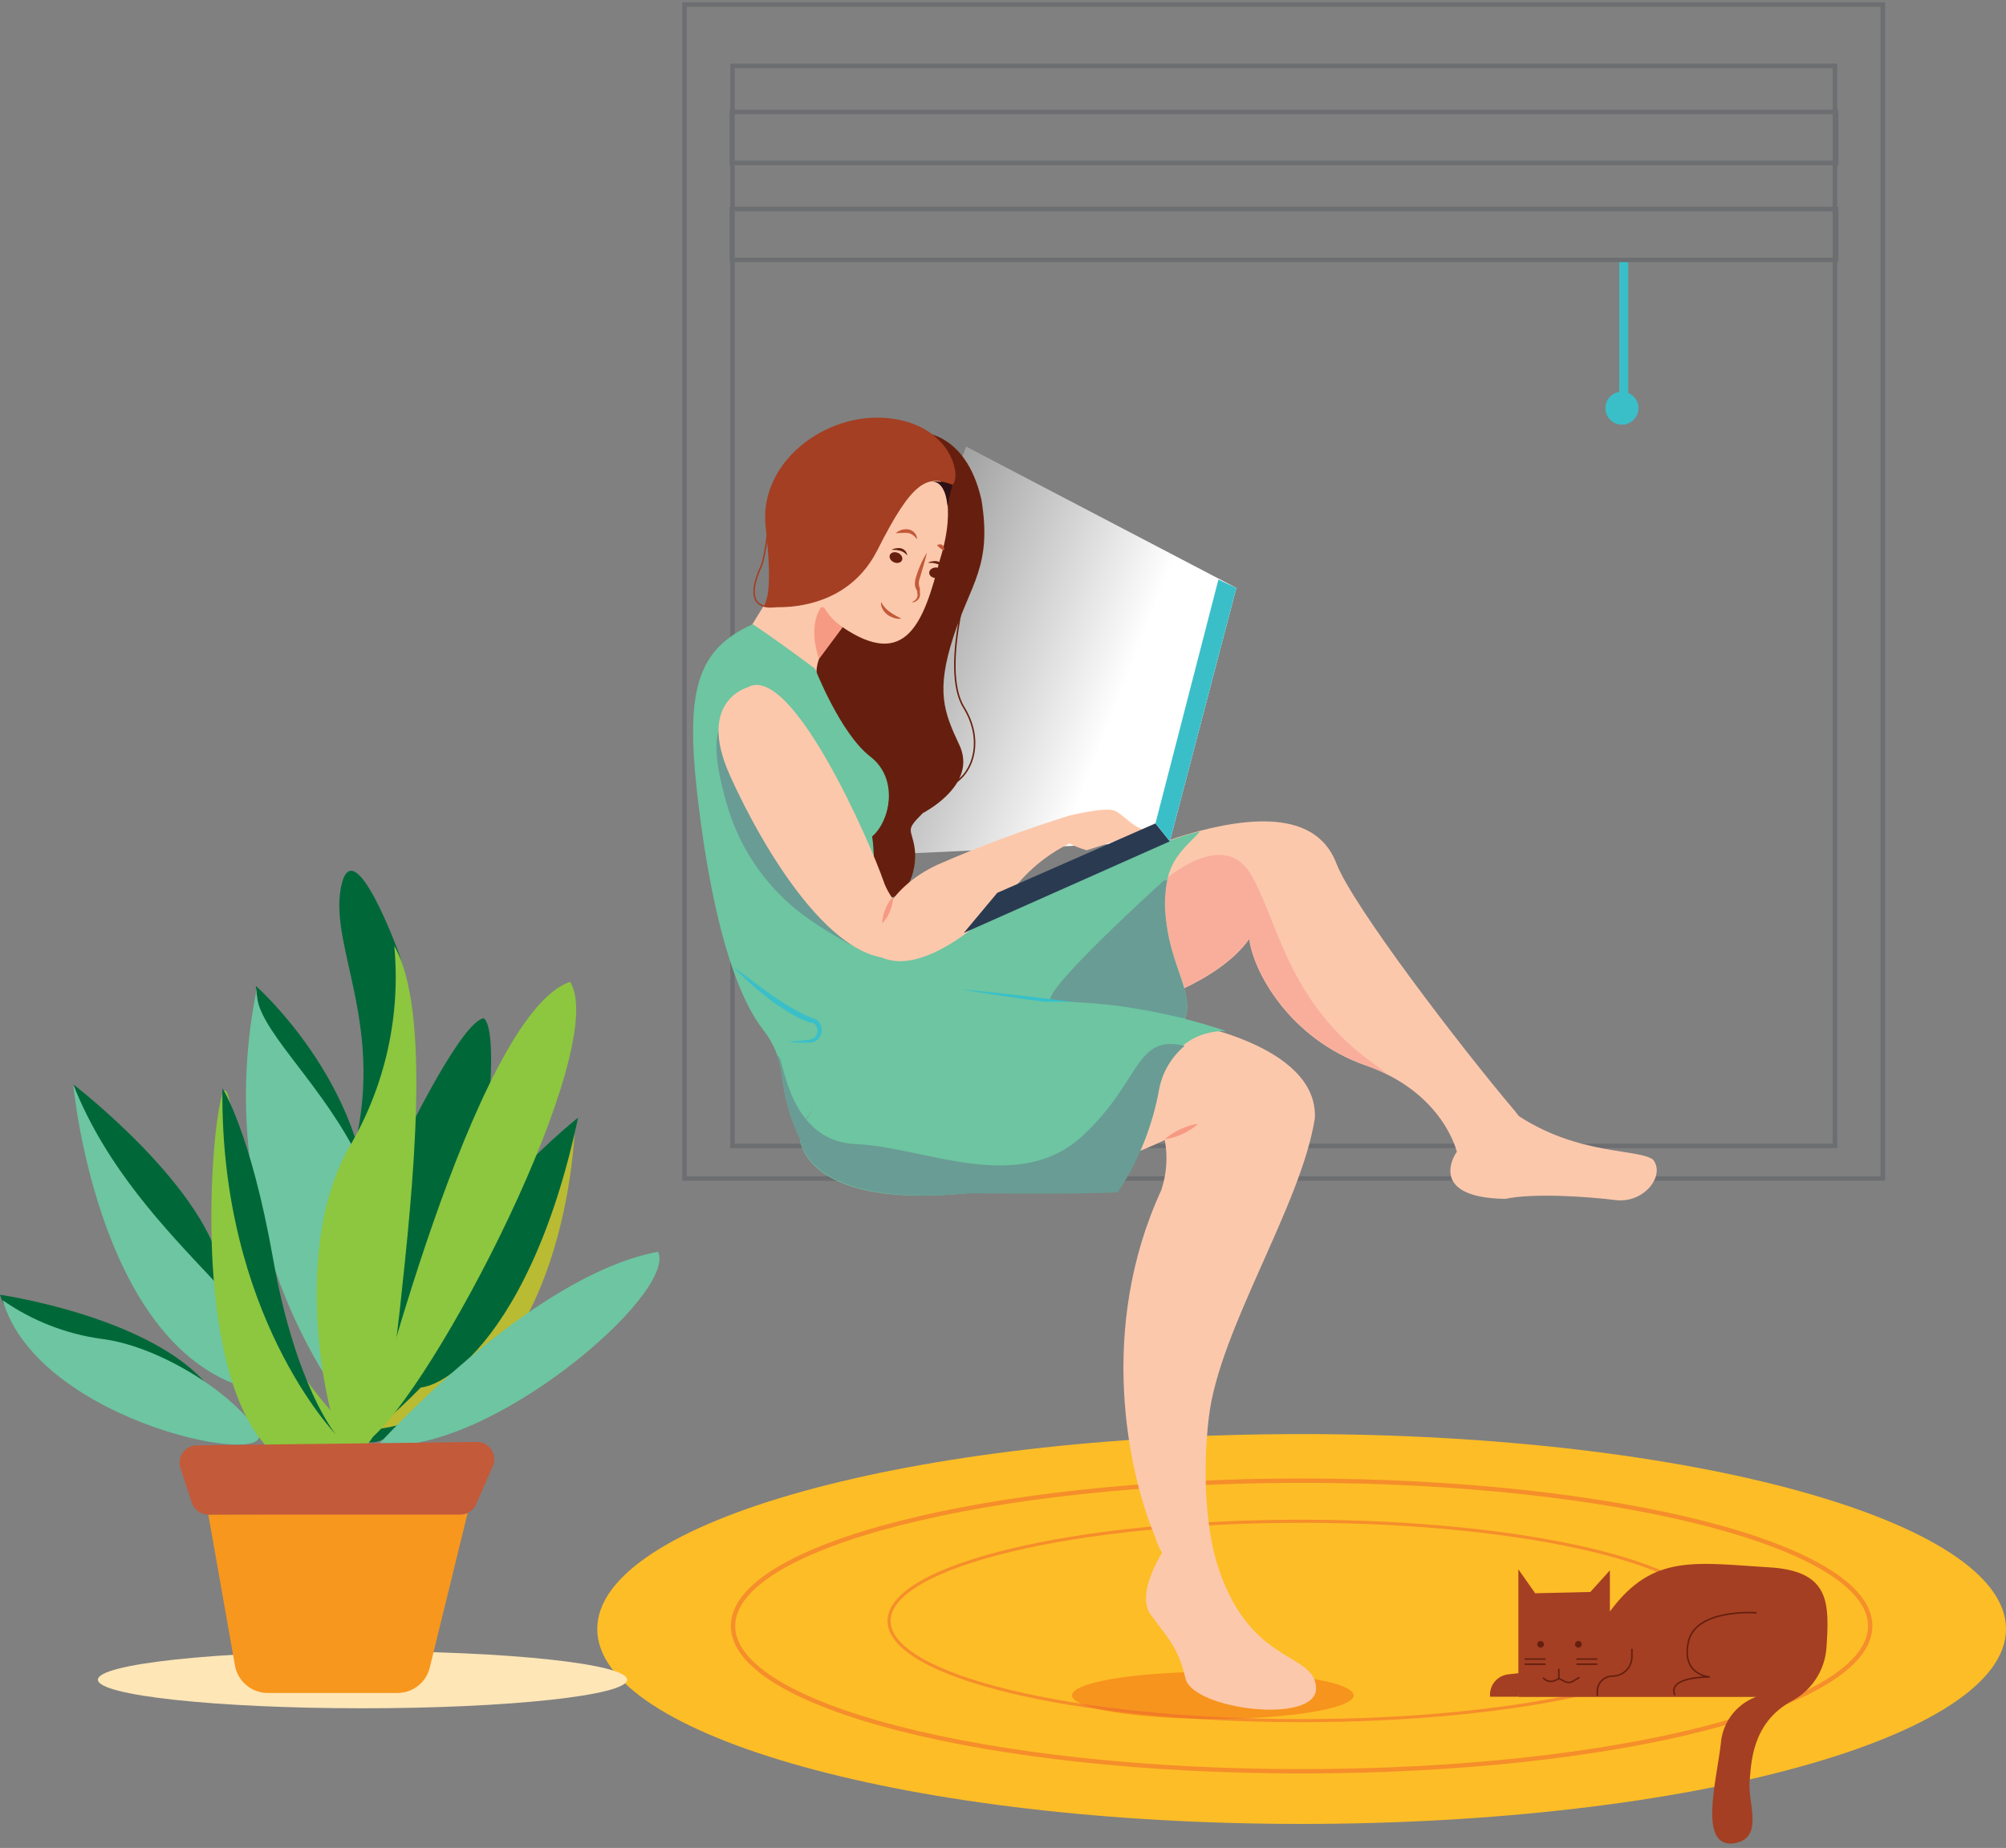 <svg width="444" height="409" viewBox="0 0 444 409" fill="none" xmlns="http://www.w3.org/2000/svg">
<rect x="0" y="0" width="444" height="409" fill="#808080" stroke="none"/>
<path d="M288.097 403.685C374.2 403.685 444 384.369 444 360.542C444 336.716 374.2 317.4 288.097 317.4C201.994 317.4 132.194 336.716 132.194 360.542C132.194 384.369 201.994 403.685 288.097 403.685Z" fill="#FDBD26"/>
<g style="mix-blend-mode:multiply">
<path d="M80.237 378.088C112.586 378.088 138.809 375.258 138.809 371.768C138.809 368.278 112.586 365.448 80.237 365.448C47.889 365.448 21.666 368.278 21.666 371.768C21.666 375.258 47.889 378.088 80.237 378.088Z" fill="#FFE6B7"/>
</g>
<g style="mix-blend-mode:multiply">
<path d="M268.443 380.436C285.656 380.436 299.61 378.105 299.61 375.229C299.61 372.353 285.656 370.021 268.443 370.021C251.23 370.021 237.277 372.353 237.277 375.229C237.277 378.105 251.23 380.436 268.443 380.436Z" fill="#F7941D"/>
</g>
<path d="M151.511 1V260.842H416.752V1H151.511ZM406.139 253.622H162.123V14.575H406.139V253.622Z" stroke="#6D6E71" stroke-miterlimit="10"/>
<path d="M273.653 130.127L213.845 98.847L178.829 189.915L258.926 186.208L273.653 130.127Z" fill="url(#paint0_linear_7335_121472)"/>
<path d="M252.23 222.925C252.424 222.325 269.535 217.753 276.51 207.815C277.305 214.77 285.251 229.88 302.362 235.847C319.472 241.813 322.456 254.946 322.456 254.946C322.456 254.946 345.535 258.477 335.382 245.997C323.251 231.681 299.377 200.454 295.792 191.098C292.208 181.742 281.472 178.741 260.582 185.343C239.693 191.945 251.435 222.466 251.435 222.466" fill="#FCC8AC"/>
<path d="M276.688 193.252C270.561 183.296 257.6 194.894 257.6 194.894L248.576 210.781C249.01 213.895 249.689 216.97 250.607 219.978H259.26C264.857 217.559 272.415 213.57 276.512 207.744C277.306 214.699 285.253 229.81 302.363 235.776C303.952 236.329 305.503 236.983 307.007 237.736C306.003 236.863 304.953 236.044 303.863 235.282C284.722 221.566 282.798 203.208 276.688 193.252Z" fill="#F9AE9C"/>
<path d="M195.003 212.58L195.55 212.333C201.713 209.615 258.13 184.954 265.564 184.089C261.715 188.344 256.541 191.15 258.13 204.248C259.72 217.346 267.825 223.207 258.007 230.903C248.189 238.6 192.231 229.968 192.231 229.968L195.003 212.58Z" fill="#6DC5A1"/>
<path d="M203.106 95.651C203.106 95.651 213.701 94.98 217.233 110.638C219.616 125.342 214.849 129.066 211 140.999C207.15 152.932 208.881 157.557 212.324 164.848C215.767 172.138 208.351 177.716 204.237 179.976C200.122 184.071 201.853 183.277 202.471 187.919C203.089 192.562 200.599 200.911 194.507 197.999C188.415 195.086 171.269 144.795 171.269 144.795C171.269 144.795 177.767 95.651 203.106 95.651Z" fill="#661F0E"/>
<path d="M207.998 106.261C207.998 106.261 212.112 110.904 207.998 124.019C204.466 137.682 200.582 148.415 186.385 138.741C183.736 140.189 179.834 146.561 180.894 150.003C177.362 149.085 166.89 144.708 166.502 138.212C170.74 131.451 176.85 121.107 176.85 121.107C176.85 121.107 195.267 93.604 207.998 106.261Z" fill="#FCC8AC"/>
<path d="M169.01 134.203C169.01 134.203 186.526 136.975 194.208 121.741C201.889 106.507 205.084 105.024 210.788 107.284C212.907 105.695 210.664 94.027 196.662 92.562C182.659 91.097 167.879 102.376 169.468 116.569C171.058 130.761 169.681 132.897 169.01 134.203Z" fill="#A43F23"/>
<path d="M186.526 138.811C184.902 137.739 183.534 136.323 182.518 134.663C182.471 134.574 182.401 134.5 182.316 134.448C182.23 134.396 182.132 134.369 182.032 134.369C181.932 134.369 181.833 134.396 181.748 134.448C181.662 134.5 181.592 134.574 181.546 134.663C179.78 137.629 179.887 141.583 181.264 145.872L186.526 138.811Z" fill="#F79A83"/>
<path d="M199.649 123.997C199.9 123.425 199.502 122.698 198.761 122.373C198.02 122.048 197.215 122.248 196.965 122.82C196.714 123.391 197.112 124.117 197.853 124.442C198.595 124.767 199.398 124.568 199.649 123.997Z" fill="#661F0E"/>
<path d="M207.167 127.937C207.996 127.937 208.668 127.416 208.668 126.772C208.668 126.129 207.996 125.607 207.167 125.607C206.338 125.607 205.666 126.129 205.666 126.772C205.666 127.416 206.338 127.937 207.167 127.937Z" fill="#661F0E"/>
<path d="M198.251 117.999C198.628 117.665 199.075 117.417 199.558 117.276C200.05 117.124 200.569 117.088 201.077 117.17C201.62 117.265 202.113 117.546 202.472 117.964C202.641 118.162 202.773 118.39 202.861 118.635C202.93 118.876 202.966 119.125 202.967 119.376C202.71 119.003 202.394 118.675 202.03 118.405C201.708 118.169 201.331 118.018 200.935 117.964C200.513 117.919 200.087 117.919 199.664 117.964L198.251 117.999Z" fill="#C35A39"/>
<path d="M208.881 121.848C208.67 121.742 208.528 121.636 208.405 121.566C208.292 121.492 208.186 121.409 208.087 121.318L207.805 121.071L207.398 120.7C207.478 120.626 207.574 120.568 207.677 120.532C207.78 120.495 207.889 120.481 207.999 120.489H208.317L208.581 120.648C208.75 120.785 208.873 120.969 208.935 121.177C208.972 121.287 208.987 121.403 208.978 121.518C208.969 121.633 208.936 121.746 208.881 121.848Z" fill="#C35A39"/>
<path d="M205.157 122.306C204.945 123.313 204.662 124.319 204.38 125.29C204.097 126.261 203.779 127.267 203.497 128.238C203.371 128.673 203.341 129.131 203.409 129.579C203.447 129.804 203.512 130.023 203.603 130.232V130.409C203.603 130.409 203.603 130.55 203.603 130.621V130.815C203.611 130.885 203.611 130.956 203.603 131.027C203.665 131.318 203.665 131.618 203.603 131.909C203.545 132.195 203.418 132.462 203.232 132.686C203.036 132.893 202.802 133.06 202.543 133.18L202.173 133.304H201.784L202.12 133.127C202.232 133.067 202.338 132.996 202.437 132.916C202.627 132.77 202.789 132.59 202.914 132.386C203.016 132.189 203.076 131.972 203.092 131.751C203.107 131.529 203.077 131.307 203.003 131.097V130.938C202.996 130.886 202.996 130.832 203.003 130.78C202.97 130.735 202.939 130.688 202.914 130.638L202.826 130.48C202.692 130.217 202.591 129.938 202.526 129.65C202.5 129.368 202.5 129.084 202.526 128.803C202.544 128.516 202.591 128.232 202.667 127.955C202.964 126.959 203.318 125.981 203.726 125.025C204.137 124.086 204.615 123.177 205.157 122.306Z" fill="#C35A39"/>
<path d="M199.523 136.941C198.982 136.994 198.435 136.94 197.916 136.782C197.394 136.623 196.899 136.385 196.45 136.076C196 135.741 195.627 135.313 195.356 134.822C195.082 134.34 194.958 133.787 195.002 133.234C195.249 133.673 195.539 134.087 195.868 134.47C196.182 134.828 196.537 135.148 196.927 135.423C197.319 135.712 197.732 135.972 198.163 136.199L199.523 136.941Z" fill="#C35A39"/>
<path d="M180.417 148.027C180.417 148.027 185.996 162.343 192.618 167.445C199.24 172.546 196.733 182.149 193.024 185.097C194.614 195.3 190.376 206.033 199.788 215.582C212.519 222.643 215.963 223.667 215.963 223.667C215.963 223.667 176.25 240.366 177.115 252.105C174.966 247.632 173.592 242.827 173.053 237.895C172.621 234.245 171.185 230.786 168.904 227.904C164.719 222.608 158.097 209.086 154.23 174.947C151.846 152.864 154.23 143.72 166.591 138.159C171.87 141.584 180.417 148.027 180.417 148.027Z" fill="#6DC5A1"/>
<path d="M193.343 198.494C193.52 194.042 193.396 189.583 192.972 185.148C194.364 183.775 195.409 182.09 196.023 180.234C196.637 178.377 196.802 176.401 196.504 174.469C190.941 176.834 182.854 179.535 177.08 178.335C168.816 176.569 187.692 193.516 193.343 198.494Z" fill="#6DC5A1"/>
<path d="M193.748 207.02C193.942 206.42 195.514 196.87 207.68 191.309C217.092 187.211 226.718 183.622 236.516 180.559C236.516 180.559 241.813 184.09 238.511 185.855C233.166 188.13 228.456 191.675 224.791 196.181C219.811 202.554 204.696 216.27 195.143 211.892C185.59 207.514 193.748 207.02 193.748 207.02Z" fill="#FCC8AC"/>
<path d="M236.518 180.558C236.518 180.558 244.605 178.511 246.742 179.446C248.878 180.382 251.103 183.683 254.034 183.683C243.81 187.213 240.508 188.184 240.508 188.184C240.508 188.184 233.869 186.331 234.54 184.071C234.909 182.759 235.587 181.555 236.518 180.558Z" fill="#FCC8AC"/>
<path d="M220.73 197.611L255.746 182.236L258.924 186.208L213.314 206.49L220.73 197.611Z" fill="#2A3A51"/>
<path d="M255.746 182.235L269.678 128.272L273.651 130.126L258.925 186.207L255.746 182.235Z" fill="#3ABFC9"/>
<path d="M322.457 254.946C322.316 254.946 315.394 265.078 333.193 265.343C339.303 264.019 351.239 264.813 357.596 265.607C363.953 266.402 368.739 260.047 365.825 256.605C361.852 253.939 346.719 256.075 331.869 243.878C329.033 247.813 325.885 251.514 322.457 254.946Z" fill="#FCC8AC"/>
<path d="M87.602 256.005L88.237 254.699C91.027 248.962 102.364 226.119 107.061 225.36C112.959 229.473 102.346 306.702 84.953 318.494C67.842 327.32 87.831 255.528 87.831 255.528" fill="#006838"/>
<path d="M56.612 218.193C56.612 218.193 83.434 241.777 81.668 273.604C79.903 305.431 60.479 284.513 61.026 269.473C61.574 254.433 56.612 218.193 56.612 218.193Z" fill="#006838"/>
<path d="M56.911 218.476C53.611 234.344 53.608 250.721 56.904 266.591C60.2 282.46 66.724 297.483 76.07 310.727C105.541 260.047 54.05 232.933 56.911 218.476Z" fill="#6DC5A1"/>
<path d="M16.21 239.994C16.21 239.994 46.582 263.278 49.231 282.448C51.88 301.618 24.774 267.408 16.21 239.994Z" fill="#006838"/>
<path d="M88.449 211.415C88.449 211.415 78.137 182.818 75.47 196.375C72.804 209.932 85.801 227.62 77.837 256.217C74.005 287.161 94.93 232.633 88.449 211.415Z" fill="#006838"/>
<path d="M16.21 239.994C16.21 239.994 21.826 301.901 58.378 308.079C69.291 294.84 30.672 276.835 16.21 239.994Z" fill="#6DC5A1"/>
<path d="M0 286.561C0 286.561 45.116 293.057 50.413 315.157C25.357 306.896 2.649 296.005 0 286.561Z" fill="#006838"/>
<path d="M83.15 316.34C104.423 298.513 119.81 274.676 127.296 247.955C127.066 260.047 121.769 311.627 83.15 316.34Z" fill="#B9BB33"/>
<path d="M127.951 247.373C127.951 247.373 92.882 274.787 89.103 305.432C92.582 312.21 116.756 300.136 127.951 247.373Z" fill="#006838"/>
<path d="M83.735 319.783C83.735 319.783 117.286 282.342 145.644 277.046C150.077 286.173 107.909 322.431 83.735 319.783Z" fill="#6DC5A1"/>
<path d="M46.104 335.193L52.002 368.608C52.3 370.312 53.19 371.856 54.514 372.97C55.838 374.083 57.511 374.695 59.242 374.698H87.971C89.621 374.701 91.223 374.149 92.52 373.131C93.817 372.112 94.734 370.687 95.122 369.085L103.493 334.91L46.104 335.193Z" fill="#F8971D"/>
<path d="M0.601 287.779C7.094 292.307 14.567 295.235 22.409 296.323C34.769 297.805 51.015 307.832 56.913 316.658C62.81 325.484 8.547 315.158 0.601 287.779Z" fill="#6DC5A1"/>
<path d="M87.265 209.35C88.709 224.715 85.306 240.147 77.535 253.481C64.644 275.423 71.708 311.028 75.239 318.689C81.72 324.885 85.551 316.923 88.5 289.809C91.449 262.696 95.529 223.79 87.265 209.35Z" fill="#8DC63F"/>
<path d="M77.537 317.223C77.254 316.04 61.909 302.483 57.194 283.913C52.48 265.343 51.297 230.956 48.648 244.425C45.999 257.894 43.351 308.962 61.91 322.819C80.469 336.676 77.537 317.223 77.537 317.223Z" fill="#8DC63F"/>
<path d="M49.232 240.876C49.232 240.876 55.431 250.32 60.446 278.617C65.46 306.914 74.307 317.452 74.307 317.452C74.307 317.452 48.65 290.991 49.232 240.876Z" fill="#006838"/>
<path d="M81.37 318.987C81.37 318.987 104.961 224.371 126.186 217.31C135.28 231.75 95.832 308.078 81.37 318.987Z" fill="#8DC63F"/>
<path d="M39.924 324.848L42.467 332.598C42.716 333.362 43.201 334.027 43.851 334.499C44.501 334.972 45.284 335.227 46.087 335.228H101.851C102.598 335.236 103.331 335.024 103.959 334.619C104.587 334.215 105.082 333.634 105.383 332.951L109.109 324.442C109.35 323.861 109.443 323.23 109.381 322.603C109.32 321.977 109.105 321.376 108.756 320.852C108.407 320.329 107.935 319.9 107.38 319.602C106.826 319.305 106.207 319.148 105.577 319.147L43.562 319.906C42.965 319.907 42.376 320.048 41.844 320.317C41.311 320.587 40.849 320.978 40.495 321.459C40.141 321.94 39.905 322.497 39.806 323.086C39.707 323.675 39.748 324.278 39.924 324.848Z" fill="#C35A39"/>
<path d="M160.217 160.242C160.217 160.242 156.014 161.583 161.011 178.441C164.083 188.813 170.67 197.794 179.641 203.843C190.553 211.204 202.419 216.641 192.654 202.731C177.15 180.63 160.217 160.242 160.217 160.242Z" fill="#699C94"/>
<path d="M165.496 152.121C165.496 152.121 154.16 155.105 161.523 171.539C168.887 187.973 184.797 214.699 199.524 211.91C209.465 207.144 198.323 203.172 195.551 195.016C192.778 186.861 175.244 146.561 165.496 152.121Z" fill="#FCC8AC"/>
<path d="M197.669 198.529C197.678 199.077 197.612 199.623 197.474 200.153C197.36 200.673 197.201 201.181 196.997 201.671C196.801 202.161 196.565 202.633 196.291 203.084C196.003 203.553 195.659 203.986 195.267 204.372C195.258 203.819 195.324 203.267 195.461 202.731C195.575 202.217 195.735 201.715 195.938 201.23C196.138 200.742 196.374 200.27 196.644 199.818C196.924 199.342 197.269 198.909 197.669 198.529Z" fill="#F79A83"/>
<path d="M258.34 194.788L257.599 194.894C257.599 194.894 229.151 220.543 232.736 221.725C235.808 222.749 256.45 224.797 262.366 225.362C264.132 219.854 259.329 214.1 258.128 204.179C257.666 201.059 257.738 197.884 258.34 194.788Z" fill="#699C94"/>
<path d="M262.368 225.361C258.201 224.99 254.016 224.531 249.849 224.054L243.598 223.331L237.365 222.554L231.131 221.724L224.898 220.859C220.731 220.259 216.58 219.641 212.448 218.953C216.633 219.324 220.801 219.765 224.969 220.241L231.22 220.983L237.471 221.76L243.704 222.589C245.77 222.872 247.853 223.136 249.937 223.454C254.086 224.037 258.236 224.655 262.368 225.361Z" fill="#37C0CA"/>
<path d="M197.35 121.689C197.658 121.507 198.001 121.393 198.357 121.354C198.712 121.284 199.079 121.284 199.434 121.354C199.8 121.456 200.13 121.658 200.388 121.936C200.626 122.221 200.768 122.573 200.794 122.942C200.586 122.692 200.348 122.467 200.087 122.271C199.832 122.116 199.559 121.991 199.275 121.901C198.973 121.823 198.666 121.764 198.357 121.724L197.35 121.689Z" fill="#661F0E"/>
<path d="M205.384 124.566C205.688 124.377 206.033 124.262 206.391 124.231C206.746 124.161 207.112 124.161 207.468 124.231C207.833 124.333 208.163 124.535 208.421 124.813C208.673 125.089 208.817 125.446 208.827 125.819C208.628 125.56 208.39 125.334 208.121 125.149C207.872 124.982 207.598 124.857 207.309 124.778C207.007 124.694 206.7 124.63 206.391 124.584L205.384 124.566Z" fill="#661F0E"/>
<path d="M210.79 107.32L209.695 111.927C209.695 111.927 209.412 106.102 205.863 106.632C207.537 106.443 209.232 106.68 210.79 107.32Z" fill="#2E1014"/>
<path d="M215.907 123.508C215.625 123.896 207.679 147.815 213.418 156.712C219.263 166.368 212.941 176.129 205.666 174.117" stroke="#661F0E" stroke-width="0.33" stroke-miterlimit="10"/>
<path d="M171.798 134.204C171.498 134.204 163.746 135.969 168.355 125.59C169.591 123.295 170.456 112.686 170.456 112.686" stroke="#A43F23" stroke-width="0.33" stroke-miterlimit="10"/>
<path d="M162.229 214.293C162.311 214.277 162.395 214.277 162.477 214.293L162.706 214.399L163.148 214.681L163.995 215.246L165.655 216.464L168.922 218.882C171.086 220.489 173.339 221.974 175.668 223.331C176.81 223.987 177.989 224.576 179.199 225.096L179.658 225.29L179.887 225.378H179.993H180.135C180.523 225.538 180.872 225.779 181.159 226.084C181.432 226.397 181.637 226.764 181.759 227.161C181.868 227.551 181.898 227.96 181.848 228.362C181.802 228.76 181.669 229.144 181.458 229.486C181.248 229.827 180.965 230.119 180.629 230.339C180.302 230.548 179.935 230.686 179.552 230.745H179.023C178.852 230.754 178.681 230.754 178.51 230.745C177.133 230.834 175.75 230.745 174.396 230.48C175.75 230.514 177.105 230.414 178.44 230.18H178.934L179.429 230.074C179.708 229.997 179.971 229.872 180.205 229.703C180.424 229.523 180.604 229.301 180.735 229.05C180.859 228.796 180.931 228.52 180.947 228.238C180.968 227.967 180.932 227.695 180.841 227.44C180.75 227.184 180.605 226.951 180.418 226.755C180.229 226.565 179.999 226.42 179.746 226.331H179.658H179.535H179.287L178.792 226.137C178.139 225.89 177.504 225.625 176.868 225.325C176.232 225.025 175.632 224.69 175.102 224.354C172.723 222.981 170.471 221.398 168.374 219.624C167.844 219.182 167.315 218.759 166.803 218.3L165.284 216.923L163.801 215.528L163.041 214.84L162.653 214.522L162.459 214.363C162.386 214.33 162.309 214.306 162.229 214.293Z" fill="#3ABFC9"/>
<path d="M360.387 57.133H358.392V88.554H360.387V57.133Z" fill="#3ABFC9"/>
<path d="M358.992 93.992C361.011 93.992 362.648 92.356 362.648 90.338C362.648 88.32 361.011 86.684 358.992 86.684C356.974 86.684 355.337 88.32 355.337 90.338C355.337 92.356 356.974 93.992 358.992 93.992Z" fill="#3ABFC9"/>
<path d="M406.406 24.778H161.983V36.04H406.406V24.778Z" stroke="#6D6E71" stroke-miterlimit="10"/>
<path d="M336.654 370.25L333.811 370.585C332.704 370.711 331.683 371.239 330.94 372.069C330.198 372.899 329.786 373.973 329.785 375.087V375.528H336.071L336.654 370.25Z" fill="#A43F23"/>
<path d="M343.664 367.496H346.225C346.292 367.497 346.358 367.517 346.414 367.553C346.47 367.59 346.516 367.642 346.543 367.703C346.571 367.764 346.58 367.832 346.571 367.899C346.562 367.965 346.534 368.028 346.49 368.079L345.272 369.42C345.203 369.486 345.111 369.523 345.016 369.523C344.92 369.523 344.828 369.486 344.759 369.42L343.418 368.079C343.375 368.029 343.346 367.968 343.336 367.903C343.326 367.838 343.334 367.771 343.36 367.711C343.386 367.65 343.428 367.598 343.482 367.56C343.535 367.522 343.599 367.5 343.664 367.496Z" fill="#661F0E"/>
<path opacity="0.54" d="M288.094 392.033C357.599 392.033 413.943 377.633 413.943 359.871C413.943 342.108 357.599 327.708 288.094 327.708C218.59 327.708 162.245 342.108 162.245 359.871C162.245 377.633 218.59 392.033 288.094 392.033Z" stroke="#EF6631" stroke-width="0.96" stroke-miterlimit="10"/>
<path opacity="0.54" d="M288.095 380.825C338.524 380.825 379.405 370.946 379.405 358.76C379.405 346.573 338.524 336.694 288.095 336.694C237.666 336.694 196.785 346.573 196.785 358.76C196.785 370.946 237.666 380.825 288.095 380.825Z" stroke="#EF6631" stroke-width="0.68" stroke-miterlimit="10"/>
<path d="M406.406 46.26H161.983V57.522H406.406V46.26Z" stroke="#6D6E71" stroke-miterlimit="10"/>
<path d="M261.785 226.296C261.785 226.296 291.803 231.08 291.026 247.479C288.042 266.756 269.837 294.205 267.559 313.693C265.281 333.181 269.149 345.308 269.149 345.308C269.149 345.308 259.595 352.863 255.622 340.013C249.654 325.697 242.891 294.117 257.017 263.455C258.227 259.87 258.5 256.036 257.811 252.316C257.811 252.316 232.137 264.849 222.99 258.688C213.843 252.528 244.868 225.114 261.785 226.296Z" fill="#FCC8AC"/>
<path d="M177.116 252.474C177.116 252.474 178.493 267.779 214.534 264.054C244.905 264.054 247.554 263.542 247.554 263.542C252.07 256.58 255.121 248.773 256.524 240.594C259.879 227.055 271.428 228.238 271.428 228.238C271.428 228.238 241.303 217.135 215.823 223.895C194.527 229.421 176.586 244.76 177.116 252.474Z" fill="#6DC5A1"/>
<path d="M258.129 342.236C258.129 342.236 251.066 352.316 254.686 357.347C258.306 362.378 260.795 364.514 262.385 371.469C263.974 378.424 291.556 381.795 291.291 373.587C291.026 365.379 276.176 368.944 269.148 345.343C265.559 344.031 261.875 342.993 258.129 342.236Z" fill="#FCC8AC"/>
<path d="M257.811 252.157C258.319 251.678 258.876 251.253 259.471 250.886C260.039 250.531 260.629 250.213 261.237 249.933C261.855 249.642 262.491 249.394 263.143 249.192C263.802 248.966 264.483 248.812 265.175 248.733C264.67 249.216 264.114 249.643 263.515 250.003C262.946 250.361 262.356 250.685 261.749 250.974C261.128 251.258 260.491 251.505 259.842 251.716C259.181 251.927 258.5 252.075 257.811 252.157Z" fill="#F79A83"/>
<path d="M262.209 231.469C251.226 228.874 252.674 239.13 239.801 251.222C225.445 264.726 204.485 253.817 189.547 253.234C174.608 252.652 173.548 234.664 172.33 233.817L171.959 233.534C172.494 234.987 172.855 236.498 173.036 238.035C173.576 242.968 174.949 247.773 177.097 252.246C177.054 251.449 177.169 250.651 177.433 249.898C177.174 250.652 177.059 251.449 177.097 252.246C177.097 252.246 178.351 267.55 214.427 264.108C244.798 264.373 247.447 263.843 247.447 263.843C252.029 256.897 255.141 249.088 256.594 240.895C257.349 237.21 259.328 233.888 262.209 231.469Z" fill="#699C94"/>
<path d="M339.798 352.634L336.072 347.338V375.582H388.64C386.477 376.392 384.592 377.809 383.214 379.663C381.836 381.516 381.023 383.728 380.871 386.032C379.829 394.558 375.944 408.892 383.713 407.992C390.582 406.95 386.857 399.166 387.245 394.399C387.616 390.463 387.58 381.319 396.71 376.412C398.862 375.243 400.685 373.549 402.006 371.488C403.328 369.426 404.106 367.063 404.268 364.62C404.921 354.841 404.974 348.08 392.613 346.968C375.291 345.926 365.878 343.684 356.325 356.676V347.568L352 352.352L339.798 352.634Z" fill="#A43F23"/>
<path d="M340.983 364.673C341.392 364.673 341.724 364.341 341.724 363.931C341.724 363.522 341.392 363.19 340.983 363.19C340.573 363.19 340.241 363.522 340.241 363.931C340.241 364.341 340.573 364.673 340.983 364.673Z" fill="#661F0E"/>
<path d="M349.35 364.673C349.76 364.673 350.092 364.341 350.092 363.931C350.092 363.522 349.76 363.19 349.35 363.19C348.94 363.19 348.608 363.522 348.608 363.931C348.608 364.341 348.94 364.673 349.35 364.673Z" fill="#661F0E"/>
<path d="M388.781 356.958C388.781 356.958 375.343 355.917 373.701 363.384C372.059 370.851 378.486 371.151 378.486 371.151C378.486 371.151 368.916 370.992 370.717 375.176" stroke="#661F0E" stroke-width="0.34" stroke-miterlimit="10"/>
<path d="M361.198 364.919V366.685C361.198 367.822 360.746 368.913 359.941 369.718C359.137 370.522 358.045 370.974 356.907 370.974V370.974C356.013 370.974 355.155 371.329 354.522 371.962C353.89 372.594 353.535 373.452 353.535 374.346V375.37" stroke="#661F0E" stroke-width="0.34" stroke-miterlimit="10"/>
<path d="M341.546 371.345L341.863 371.627C342.184 371.897 342.577 372.069 342.993 372.122C343.41 372.175 343.833 372.107 344.212 371.927L345.024 371.539V369.35" stroke="#661F0E" stroke-width="0.34" stroke-miterlimit="10"/>
<path d="M349.6 371.257L348.08 372.14C347.812 372.295 347.508 372.376 347.198 372.376C346.888 372.376 346.583 372.295 346.315 372.14L345.008 371.487" stroke="#661F0E" stroke-width="0.34" stroke-miterlimit="10"/>
<path d="M348.911 367.197H353.537" stroke="#661F0E" stroke-width="0.34" stroke-miterlimit="10"/>
<path d="M348.911 368.326H353.537" stroke="#661F0E" stroke-width="0.34" stroke-miterlimit="10"/>
<path d="M337.45 367.197H342.095" stroke="#661F0E" stroke-width="0.34" stroke-miterlimit="10"/>
<path d="M337.45 368.326H342.095" stroke="#661F0E" stroke-width="0.34" stroke-miterlimit="10"/>
<defs>
<linearGradient id="paint0_linear_7335_121472" x1="178.9" y1="137.558" x2="298.364" y2="184.363" gradientUnits="userSpaceOnUse">
<stop stop-color="white" stop-opacity="0"/>
<stop offset="0.55" stop-color="white"/>
</linearGradient>
</defs>
</svg>
